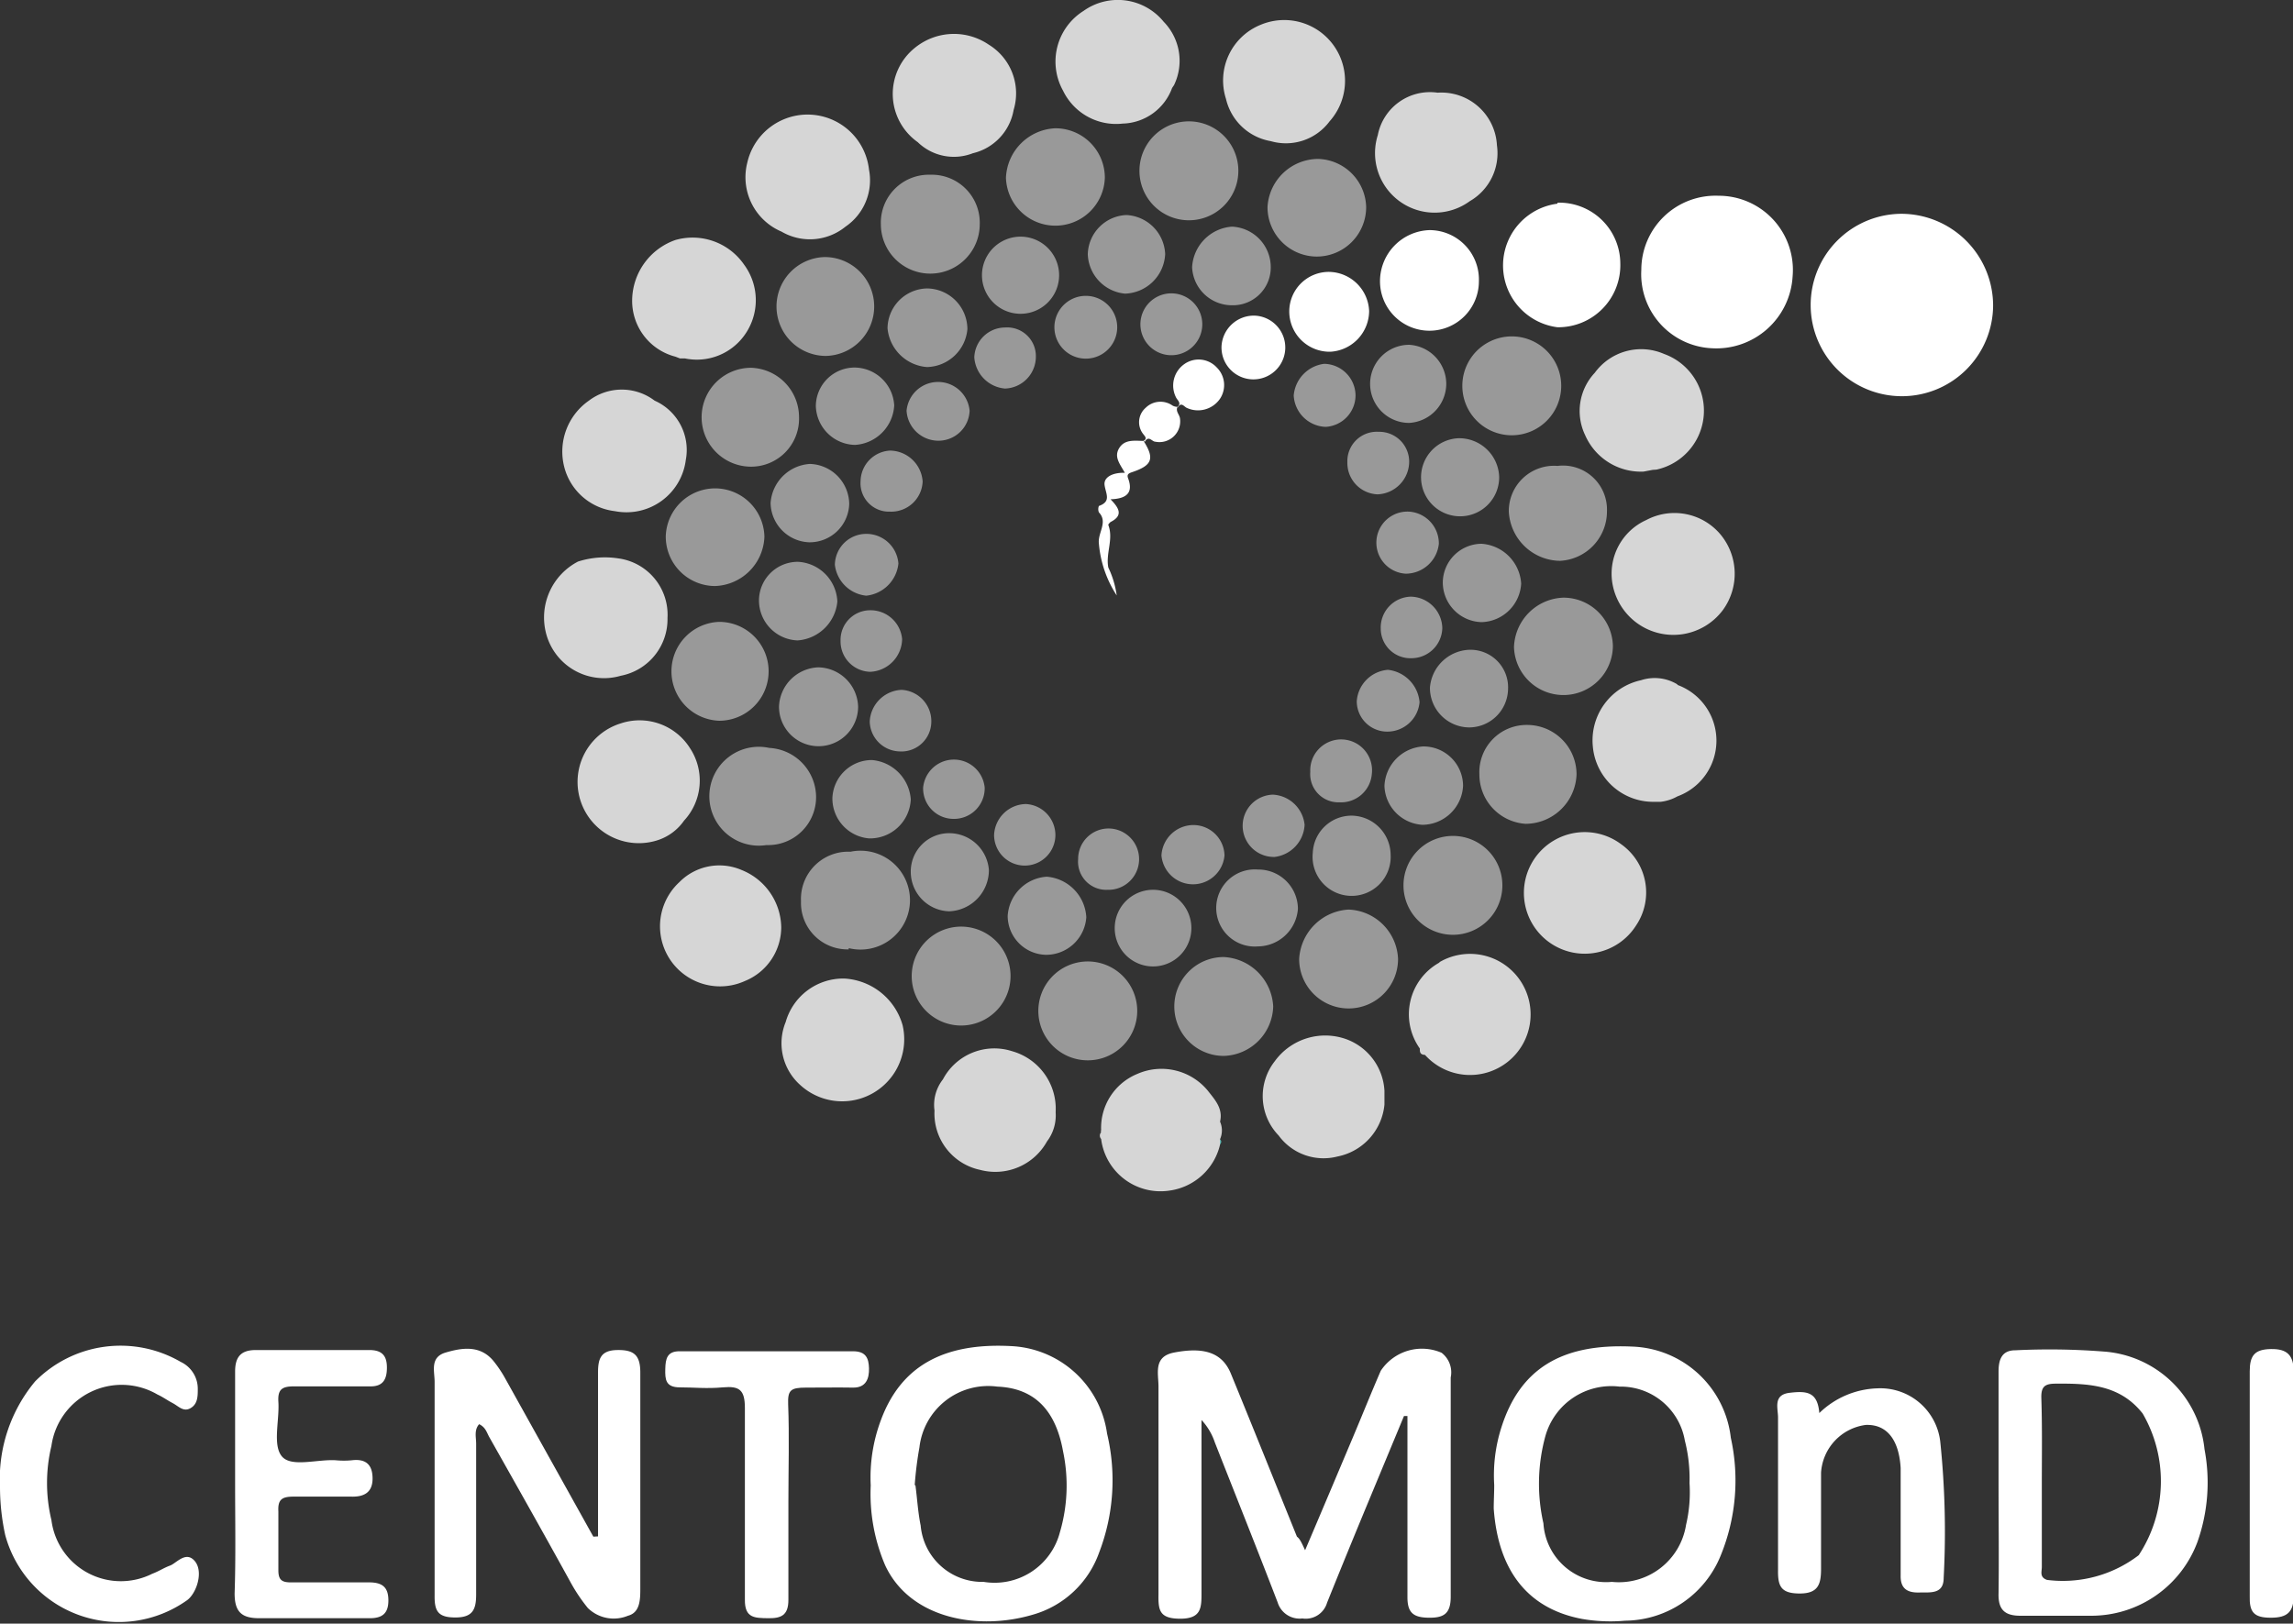 <svg xmlns="http://www.w3.org/2000/svg" viewBox="0 0 92.75 65.69"><rect x="0" y="0" width="92.75" height="65.69" fill="#333333" stroke="none"/><defs><style>.cls-1{fill:#fff;}.cls-2{fill:#50afaa;}.cls-3{opacity:0.5;}.cls-4{opacity:0.8;}</style></defs><title>Risorsa 2</title><g id="Livello_2" data-name="Livello 2"><g id="Livello_1-2" data-name="Livello 1"><path class="cls-1" d="M52.79,62.72c.69-1.62,1.31-3.09,1.93-4.56.38-.9.74-1.8,1.13-2.7a2,2,0,0,1,2.46-.73,1,1,0,0,1,.37,1c0,3,0,5.91,0,8.87,0,.69-.28.86-.9.85s-.85-.21-.85-.83c0-2.19,0-4.38,0-6.58v-.75l-.14,0-1.62,3.9c-.5,1.21-1,2.43-1.49,3.65a.9.9,0,0,1-1,.64.93.93,0,0,1-1-.65c-.83-2.16-1.69-4.31-2.54-6.47a2.49,2.49,0,0,0-.54-.91v1.27c0,1.9,0,3.8,0,5.71,0,.61,0,1.06-.86,1.06s-.89-.36-.88-1c0-2.79,0-5.59,0-8.39,0-.54-.22-1.22.64-1.38,1.2-.23,1.94,0,2.29.86.9,2.19,1.78,4.39,2.67,6.59C52.57,62.25,52.64,62.39,52.79,62.72Z"/><path class="cls-1" d="M24.19,62.16q0-3.31,0-6.63c0-.56.11-.9.78-.91s.93.2.93.91c0,2.9,0,5.81,0,8.71,0,.46,0,1-.5,1.13a1.5,1.5,0,0,1-1.62-.31A6.89,6.89,0,0,1,23.07,64c-1.1-2-2.18-3.91-3.28-5.86-.1-.18-.15-.4-.41-.52-.21.24-.12.53-.12.79,0,2,0,4.07,0,6.1,0,.61-.14.93-.84.93s-.85-.25-.84-.9c0-2.87,0-5.75,0-8.63,0-.44-.2-1,.45-1.19s1.38-.31,1.92.33a4.91,4.91,0,0,1,.48.71L24,62.17Z"/><path class="cls-1" d="M60.44,60.08a6.36,6.36,0,0,1,.29-2.33c.75-2.36,2.42-3.4,5.28-3.27a4.16,4.16,0,0,1,4,3.69,8,8,0,0,1-.4,4.74,4.21,4.21,0,0,1-3.87,2.66A6.68,6.68,0,0,1,64,65.5c-2.19-.41-3.4-1.94-3.58-4.47C60.42,60.72,60.44,60.4,60.44,60.08Zm7.9-.08a6.22,6.22,0,0,0-.19-1.72,2.63,2.63,0,0,0-2.64-2.18,2.77,2.77,0,0,0-3,2,7.27,7.27,0,0,0-.08,3.53A2.54,2.54,0,0,0,65.2,64a2.75,2.75,0,0,0,3-2.31A5.73,5.73,0,0,0,68.34,60Z"/><path class="cls-1" d="M35.22,60.1a6.59,6.59,0,0,1,.41-2.64c.8-2.17,2.51-3.14,5.25-3A4.11,4.11,0,0,1,44.78,58a8.15,8.15,0,0,1-.32,4.81,4,4,0,0,1-2.66,2.51c-2.23.67-5,.17-6-2A7.35,7.35,0,0,1,35.22,60.1Zm1.81,0c.07.53.1,1.08.21,1.62A2.5,2.5,0,0,0,39.79,64a2.73,2.73,0,0,0,3.08-2A6.7,6.7,0,0,0,43,58.72c-.3-1.68-1.17-2.56-2.66-2.62a2.8,2.8,0,0,0-3.15,2.46A14.37,14.37,0,0,0,37,60.08Z"/><path class="cls-1" d="M80.84,60c0-1.51,0-3,0-4.51,0-.5.14-.86.68-.86a28.15,28.15,0,0,1,3.56.05,4.41,4.41,0,0,1,4.09,3.95,7.21,7.21,0,0,1-.28,3.74,4.58,4.58,0,0,1-4.32,3c-1,0-1.9,0-2.85,0-.62,0-.9-.24-.88-.9C80.86,63,80.84,61.52,80.84,60Zm1.75,0c0,1.13,0,2.27,0,3.4,0,.19-.1.41.21.52a5.05,5.05,0,0,0,3.71-1,5.45,5.45,0,0,0,.16-5.73c-.92-1.17-2.19-1.22-3.51-1.21-.44,0-.6.11-.59.57C82.61,57.8,82.59,58.93,82.59,60.07Z"/><path class="cls-1" d="M0,60.17a6.17,6.17,0,0,1,1.42-4.28,4.85,4.85,0,0,1,5.89-.79A1.2,1.2,0,0,1,8,56.19c0,.3,0,.61-.29.78s-.49-.08-.72-.2-.4-.25-.62-.35A2.87,2.87,0,0,0,2.08,58.5a6.42,6.42,0,0,0,0,3,2.83,2.83,0,0,0,4.08,2.17c.25-.09.47-.24.72-.33s.64-.61,1-.18.07,1.3-.31,1.58A4.76,4.76,0,0,1,.21,62.1,9.16,9.16,0,0,1,0,60.17Z"/><path class="cls-1" d="M9.51,60c0-1.5,0-3,0-4.51,0-.6.24-.87.84-.87,1.53,0,3.06,0,4.59,0,.55,0,.71.27.71.71s-.13.77-.68.76c-1,0-2.05,0-3.08,0-.48,0-.66.12-.63.62.05.75-.24,1.75.14,2.21s1.44.11,2.19.16a3.42,3.42,0,0,0,.64,0c.57-.07.84.18.84.74s-.34.75-.88.73c-.76,0-1.53,0-2.29,0-.47,0-.67.09-.64.6,0,.79,0,1.59,0,2.38,0,.38.13.49.5.49,1.06,0,2.11,0,3.17,0,.54,0,.78.2.78.73s-.25.73-.79.72c-1.47,0-2.95,0-4.43,0-.7,0-1-.24-1-1C9.54,63,9.51,61.5,9.51,60Z"/><path class="cls-1" d="M73.59,57.17a3.52,3.52,0,0,1,2.35-1,2.44,2.44,0,0,1,2.54,2.14,35.18,35.18,0,0,1,.14,5.53c0,.67-.54.58-1,.59s-.75-.15-.74-.68c0-1.16,0-2.32,0-3.48,0-.29,0-.59,0-.88-.07-1.16-.57-1.77-1.41-1.74a2.08,2.08,0,0,0-1.81,1.93c0,1.3,0,2.59,0,3.89,0,.62-.11,1-.86,1s-.89-.28-.88-.94c0-2.06,0-4.12,0-6.18,0-.38-.21-.92.47-1S73.52,56.3,73.59,57.17Z"/><path class="cls-1" d="M31.89,60.73c0,1.32,0,2.64,0,4,0,.63-.3.75-.83.74s-.94,0-.93-.75c0-2.58,0-5.17,0-7.75,0-.74-.22-.9-.89-.84s-1.16,0-1.74,0-.6-.32-.59-.74.07-.73.6-.72q3.48,0,7,0c.52,0,.63.29.64.69s-.11.79-.65.78-1.27,0-1.9,0-.74.11-.72.68C31.93,58.09,31.89,59.41,31.89,60.73Z"/><path class="cls-1" d="M91,60c0-1.51,0-3,0-4.52,0-.64.2-.89.86-.9s.92.25.92.94c0,3,0,6,0,9,0,.69-.24.93-.93.93s-.87-.23-.85-.89C91,63.05,91,61.54,91,60Z"/><path class="cls-1" d="M80.62,12.35a3.69,3.69,0,1,1-3.73-3.7A3.72,3.72,0,0,1,80.62,12.35Z"/><path class="cls-1" d="M66.39,10.92a3,3,0,0,1,3.12-3,3,3,0,0,1,3,3.26,3.09,3.09,0,0,1-3.26,2.91A3,3,0,0,1,66.39,10.92Z"/><path class="cls-1" d="M63,8.2a2.47,2.47,0,0,1,2.54,2.45A2.51,2.51,0,0,1,63,13.24a2.52,2.52,0,0,1,0-5Z"/><path class="cls-1" d="M59.82,11.38a2,2,0,0,1-2,2,2,2,0,0,1-2-2,2.07,2.07,0,0,1,2-2.07A2,2,0,0,1,59.82,11.38Z"/><path class="cls-1" d="M53.76,11a1.65,1.65,0,0,1,1.62,1.58,1.66,1.66,0,0,1-1.56,1.65,1.63,1.63,0,0,1-1.67-1.65A1.6,1.6,0,0,1,53.76,11Z"/><path class="cls-1" d="M50.75,12.77A1.29,1.29,0,1,1,49.41,14,1.31,1.31,0,0,1,50.75,12.77Z"/><path class="cls-1" d="M46.25,17.83c.46.72.37,1-.48,1.28-.14.05-.19.1-.14.24.23.61-.09.83-.71.85.33.34.54.65,0,.92,0,0-.1.09-.09.12.22.57-.11,1.14,0,1.72a3.78,3.78,0,0,1,.34,1.13A4.53,4.53,0,0,1,44.45,22c-.06-.44.38-.87,0-1.27a.34.34,0,0,1,0-.26c.51-.18.28-.49.23-.84s.38-.52.82-.5c-.2-.36-.45-.64-.23-1s.61-.3,1-.29Z"/><path class="cls-1" d="M47.63,16.46c.17-.15,0-.26-.06-.38a1.06,1.06,0,0,1,.35-1.36,1,1,0,0,1,1.3.15,1,1,0,0,1,.13,1.26A1.08,1.08,0,0,1,48,16.5c-.11-.05-.22-.26-.37,0Z"/><path class="cls-1" d="M46.25,17.84c.17-.09.06-.19,0-.27a.77.77,0,0,1,.09-1.07.85.85,0,0,1,1.09-.09.42.42,0,0,0,.2.05h0c-.09.18.08.31.1.47a.84.84,0,0,1-1,.94c-.13,0-.27-.27-.42,0Z"/><path class="cls-2" d="M49.34,46.31l0-.22C49.44,46.17,49.4,46.24,49.34,46.31Z"/><g class="cls-3"><path class="cls-1" d="M36.88,39.4a2,2,0,0,1,2.06-1.91,2,2,0,1,1-.13,4A2,2,0,0,1,36.88,39.4Z"/><path class="cls-1" d="M47.5,40.72a2,2,0,0,1,2-2,2.11,2.11,0,0,1,2,2,2.06,2.06,0,0,1-2,2A2,2,0,0,1,47.5,40.72Z"/><path class="cls-1" d="M60.77,35.82a2,2,0,0,1-2,2,2,2,0,0,1-2-2,2,2,0,0,1,2-2A2,2,0,0,1,60.77,35.82Z"/><path class="cls-1" d="M65.24,26.12a2,2,0,0,1-2,2,2,2,0,0,1-2-1.94,2.07,2.07,0,0,1,2-2A2,2,0,0,1,65.24,26.12Z"/><path class="cls-1" d="M53.27,10.38a2,2,0,0,1-2-2,2.06,2.06,0,0,1,2.05-1.95,2,2,0,0,1,1.94,1.94A2,2,0,0,1,53.27,10.38Z"/><path class="cls-1" d="M33.36,10.4a2,2,0,0,1,2,2,2,2,0,0,1-1.95,2,2,2,0,0,1-2-1.95A2,2,0,0,1,33.36,10.4Z"/><path class="cls-1" d="M48,8.91a2,2,0,0,1-1.91-2,2,2,0,1,1,4,0A2,2,0,0,1,48,8.91Z"/><path class="cls-1" d="M54.55,40.8a2,2,0,0,1-2-2,2.12,2.12,0,0,1,2-2,2.08,2.08,0,0,1,2,2A2,2,0,0,1,54.55,40.8Z"/><path class="cls-1" d="M46,40.9a2,2,0,1,1-2.06-2A2,2,0,0,1,46,40.9Z"/><path class="cls-1" d="M37.63,7.07a1.94,1.94,0,0,1,2,2,2,2,0,0,1-4,0A1.94,1.94,0,0,1,37.63,7.07Z"/><path class="cls-1" d="M26.93,21.69A2,2,0,0,1,29,19.76a2,2,0,0,1,1.92,1.95,2.07,2.07,0,0,1-2,2A2,2,0,0,1,26.93,21.69Z"/><path class="cls-1" d="M27.16,27.16a2,2,0,0,1,1.93-2,2,2,0,1,1,0,4A2,2,0,0,1,27.16,27.16Z"/><path class="cls-1" d="M31,34.19a2,2,0,1,1,.12-3.93,2,2,0,0,1,1.89,2A1.94,1.94,0,0,1,31,34.19Z"/><path class="cls-1" d="M42.69,9.13a2,2,0,0,1-2-1.94,2.09,2.09,0,0,1,2-2,2,2,0,0,1,2,2A2,2,0,0,1,42.69,9.13Z"/><path class="cls-1" d="M34.33,38.41a1.88,1.88,0,0,1-1.93-1.95,1.91,1.91,0,0,1,2-2,2,2,0,1,1-.07,3.9Z"/><path class="cls-1" d="M61.15,17.61a2,2,0,0,1-2-2,2,2,0,0,1,4,0A2,2,0,0,1,61.15,17.61Z"/><path class="cls-1" d="M32.32,16.88a1.94,1.94,0,0,1-2,2,2,2,0,0,1-1.94-2,2,2,0,0,1,2-2A2,2,0,0,1,32.32,16.88Z"/><path class="cls-1" d="M63,18.85a1.78,1.78,0,0,1,2,1.84,2,2,0,0,1-1.9,2,2.1,2.1,0,0,1-2.07-2A1.83,1.83,0,0,1,63,18.85Z"/><path class="cls-1" d="M59.84,31.33a1.91,1.91,0,0,1,1.93-2,2,2,0,0,1,2,2,2.07,2.07,0,0,1-2.06,2A2,2,0,0,1,59.84,31.33Z"/><path class="cls-1" d="M37.5,11.67a1.65,1.65,0,0,1,1.63,1.65,1.68,1.68,0,0,1-1.63,1.53,1.73,1.73,0,0,1-1.6-1.57A1.63,1.63,0,0,1,37.5,11.67Z"/><path class="cls-1" d="M60.64,19.28A1.58,1.58,0,1,1,59,17.73,1.62,1.62,0,0,1,60.64,19.28Z"/><path class="cls-1" d="M45.51,11.88A1.66,1.66,0,0,1,44,10.29,1.63,1.63,0,0,1,45.56,8.7a1.65,1.65,0,0,1,1.57,1.58A1.68,1.68,0,0,1,45.51,11.88Z"/><path class="cls-1" d="M59.42,26.29A1.52,1.52,0,0,1,61,27.88a1.58,1.58,0,0,1-1.58,1.55,1.6,1.6,0,0,1-1.58-1.61A1.66,1.66,0,0,1,59.42,26.29Z"/><path class="cls-1" d="M34.56,14.87a1.62,1.62,0,0,1,1.61,1.53A1.69,1.69,0,0,1,34.58,18,1.62,1.62,0,0,1,33,16.42,1.57,1.57,0,0,1,34.56,14.87Z"/><path class="cls-1" d="M49.82,12.35a1.61,1.61,0,0,1-1.6-1.54,1.74,1.74,0,0,1,1.61-1.64,1.64,1.64,0,0,1,1.57,1.59A1.53,1.53,0,0,1,49.82,12.35Z"/><path class="cls-1" d="M33.1,27a1.64,1.64,0,0,1,1.61,1.59,1.6,1.6,0,0,1-3.2,0A1.65,1.65,0,0,1,33.1,27Z"/><path class="cls-1" d="M38.44,33.71A1.61,1.61,0,0,1,40,35.2a1.67,1.67,0,0,1-1.61,1.67,1.6,1.6,0,0,1-1.55-1.58A1.55,1.55,0,0,1,38.44,33.71Z"/><path class="cls-1" d="M32.27,22.73a1.68,1.68,0,0,1,1.6,1.61,1.74,1.74,0,0,1-1.61,1.57,1.62,1.62,0,0,1-1.56-1.63A1.57,1.57,0,0,1,32.27,22.73Z"/><path class="cls-1" d="M59.92,22a1.72,1.72,0,0,1,1.61,1.61,1.65,1.65,0,0,1-1.6,1.56,1.61,1.61,0,0,1-1.57-1.61A1.58,1.58,0,0,1,59.92,22Z"/><path class="cls-1" d="M34.35,20.39a1.6,1.6,0,0,1-1.63,1.55,1.62,1.62,0,0,1-1.55-1.59,1.7,1.7,0,0,1,1.59-1.58A1.64,1.64,0,0,1,34.35,20.39Z"/><path class="cls-1" d="M39.72,11.11a1.56,1.56,0,1,1,3.12.05,1.56,1.56,0,1,1-3.12-.05Z"/><path class="cls-1" d="M53.1,34.55A1.57,1.57,0,0,1,54.7,33a1.6,1.6,0,0,1,1.55,1.58,1.58,1.58,0,1,1-3.15-.07Z"/><path class="cls-1" d="M50.91,35.18a1.6,1.6,0,0,1,1.59,1.59,1.64,1.64,0,0,1-1.62,1.52,1.56,1.56,0,1,1,0-3.11Z"/><path class="cls-1" d="M42.32,38.63a1.58,1.58,0,0,1-1.56-1.57,1.69,1.69,0,0,1,1.58-1.59,1.74,1.74,0,0,1,1.6,1.64A1.63,1.63,0,0,1,42.32,38.63Z"/><path class="cls-1" d="M48.19,37.58a1.55,1.55,0,1,1-3.1-.06,1.55,1.55,0,0,1,3.1.06Z"/><path class="cls-1" d="M33.67,32.28a1.6,1.6,0,0,1,1.6-1.53,1.72,1.72,0,0,1,1.57,1.59,1.65,1.65,0,0,1-1.69,1.58A1.62,1.62,0,0,1,33.67,32.28Z"/><path class="cls-1" d="M59.18,31.79a1.66,1.66,0,0,1-1.64,1.58A1.63,1.63,0,0,1,56,31.8a1.67,1.67,0,0,1,1.56-1.6A1.6,1.6,0,0,1,59.18,31.79Z"/><path class="cls-1" d="M58.5,15.51A1.59,1.59,0,0,1,57,17.11a1.58,1.58,0,0,1,0-3.16A1.59,1.59,0,0,1,58.5,15.51Z"/><path class="cls-1" d="M48.63,13.06a1.25,1.25,0,0,1-2.5.12,1.25,1.25,0,1,1,2.5-.12Z"/><path class="cls-1" d="M35,21.6a1.3,1.3,0,0,1,1.34,1.2,1.46,1.46,0,0,1-1.3,1.3,1.42,1.42,0,0,1-1.27-1.25A1.27,1.27,0,0,1,35,21.6Z"/><path class="cls-1" d="M48.24,33.38a1.26,1.26,0,0,1,1.29,1.23,1.28,1.28,0,0,1-2.55,0A1.3,1.3,0,0,1,48.24,33.38Z"/><path class="cls-1" d="M57.1,26.63a1.2,1.2,0,0,1-1.25-1.19,1.25,1.25,0,0,1,1.22-1.3,1.3,1.3,0,0,1,1.27,1.27A1.25,1.25,0,0,1,57.1,26.63Z"/><path class="cls-1" d="M54.83,16a1.28,1.28,0,0,1-1.21,1.27A1.34,1.34,0,0,1,52.33,16a1.41,1.41,0,0,1,1.23-1.28A1.29,1.29,0,0,1,54.83,16Z"/><path class="cls-1" d="M39.83,31.88a1.24,1.24,0,0,1-1.28,1.25,1.23,1.23,0,0,1-1.21-1.26,1.25,1.25,0,0,1,2.49,0Z"/><path class="cls-1" d="M45.19,13.24a1.27,1.27,0,1,1-2.54,0,1.27,1.27,0,0,1,2.54,0Z"/><path class="cls-1" d="M36.37,30.4a1.24,1.24,0,0,1-1.19-1.21,1.35,1.35,0,0,1,1.29-1.28,1.27,1.27,0,0,1,1.2,1.33A1.21,1.21,0,0,1,36.37,30.4Z"/><path class="cls-1" d="M52.77,33.37a1.38,1.38,0,0,1-1.21,1.3,1.26,1.26,0,1,1-.07-2.52A1.36,1.36,0,0,1,52.77,33.37Z"/><path class="cls-1" d="M34,25.93a1.2,1.2,0,0,1,1.19-1.24,1.28,1.28,0,0,1,1.3,1.17,1.35,1.35,0,0,1-1.29,1.32A1.23,1.23,0,0,1,34,25.93Z"/><path class="cls-1" d="M37.93,17.83a1.29,1.29,0,0,1-1.26-1.21,1.28,1.28,0,0,1,2.55,0A1.26,1.26,0,0,1,37.93,17.83Z"/><path class="cls-1" d="M54.5,18.7a1.19,1.19,0,0,1,1.26-1.23A1.21,1.21,0,0,1,57,18.69,1.33,1.33,0,0,1,55.72,20,1.27,1.27,0,0,1,54.5,18.7Z"/><path class="cls-1" d="M56.12,29.6a1.23,1.23,0,0,1-1.24-1.23,1.37,1.37,0,0,1,1.26-1.27,1.44,1.44,0,0,1,1.28,1.31A1.31,1.31,0,0,1,56.12,29.6Z"/><path class="cls-1" d="M36,20.7a1.15,1.15,0,0,1-1.19-1.24A1.26,1.26,0,0,1,36,18.23a1.34,1.34,0,0,1,1.32,1.25A1.27,1.27,0,0,1,36,20.7Z"/><path class="cls-1" d="M42.69,33.78a1.24,1.24,0,1,1-2.48,0,1.31,1.31,0,0,1,1.29-1.25A1.26,1.26,0,0,1,42.69,33.78Z"/><path class="cls-1" d="M54.18,32.46A1.14,1.14,0,0,1,53,31.23a1.25,1.25,0,1,1,2.49.08A1.25,1.25,0,0,1,54.18,32.46Z"/><path class="cls-1" d="M57,20.7A1.29,1.29,0,0,1,58.2,22a1.35,1.35,0,0,1-1.34,1.21A1.25,1.25,0,0,1,57,20.7Z"/><path class="cls-1" d="M41.9,14.43a1.29,1.29,0,0,1-1.25,1.29,1.36,1.36,0,0,1-1.24-1.26,1.25,1.25,0,0,1,1.24-1.21A1.16,1.16,0,0,1,41.9,14.43Z"/><path class="cls-1" d="M44.79,36a1.14,1.14,0,0,1-1.18-1.24,1.23,1.23,0,0,1,1.27-1.24A1.24,1.24,0,0,1,44.79,36Z"/></g><g class="cls-4"><path class="cls-1" d="M31.61,9.37a2.28,2.28,0,0,0,2.59-.2,2.27,2.27,0,0,0,.95-2.31,2.5,2.5,0,0,0-4.92-.29A2.39,2.39,0,0,0,31.61,9.37Z"/><path class="cls-1" d="M34.15,39.59a2.42,2.42,0,0,0-2.37,1.76,2.26,2.26,0,0,0,.57,2.53,2.51,2.51,0,0,0,4.16-2.4A2.6,2.6,0,0,0,34.15,39.59Z"/><path class="cls-1" d="M27.32,14.43l.18.07.2,0a2.37,2.37,0,0,0,2.4-.92,2.42,2.42,0,0,0,0-2.87,2.53,2.53,0,0,0-2.78-1,2.61,2.61,0,0,0-1.75,2.43A2.33,2.33,0,0,0,27.32,14.43Z"/><path class="cls-1" d="M69.59,21.62a2.43,2.43,0,0,0-3-.58,2.38,2.38,0,0,0-1.37,2.56,2.5,2.5,0,0,0,4.47,1.08A2.49,2.49,0,0,0,69.59,21.62Z"/><path class="cls-1" d="M54.5,42.06a2.52,2.52,0,0,0-2.94.88,2.29,2.29,0,0,0,.16,3,2.25,2.25,0,0,0,2.38.85A2.37,2.37,0,0,0,56,44.69l0-.22v-.34A2.36,2.36,0,0,0,54.5,42.06Z"/><path class="cls-1" d="M30,35.2a2.27,2.27,0,0,0-2.52.49,2.43,2.43,0,0,0,2.65,4,2.35,2.35,0,0,0,1.47-2.18A2.54,2.54,0,0,0,30,35.2Z"/><path class="cls-1" d="M27.67,33.2a2.38,2.38,0,0,0,.24-2.93,2.41,2.41,0,0,0-2.81-1A2.46,2.46,0,1,0,26.58,34,2.08,2.08,0,0,0,27.67,33.2Z"/><path class="cls-1" d="M58.23,38.94a2.39,2.39,0,0,0-.8,3.48c0,.13,0,.25.21.26h0a2.45,2.45,0,1,0,.58-3.75Z"/><path class="cls-1" d="M24.87,20.68a2.42,2.42,0,0,0,2.87-2.07,2.18,2.18,0,0,0-1.26-2.4,2.2,2.2,0,0,0-2.66,0,2.51,2.51,0,0,0-1,2.67A2.4,2.4,0,0,0,24.87,20.68Z"/><path class="cls-1" d="M25.11,27.34A2.33,2.33,0,0,0,27,25a2.3,2.3,0,0,0-2-2.41,3.56,3.56,0,0,0-1.62.13,2.55,2.55,0,0,0-1.31,2.83A2.42,2.42,0,0,0,25.11,27.34Z"/><path class="cls-1" d="M48.85,44.12A2.43,2.43,0,0,0,46,43.45a2.36,2.36,0,0,0-1.46,2.28.08.08,0,0,0,0,.08.2.2,0,0,0,0,.27,2.42,2.42,0,0,0,2.76,2.09,2.44,2.44,0,0,0,2.05-1.86l0-.22a.88.88,0,0,0,0-.71C49.48,44.84,49.13,44.48,48.85,44.12Z"/><path class="cls-1" d="M65.58,34.16a2.46,2.46,0,1,0,.6,3.28A2.39,2.39,0,0,0,65.58,34.16Z"/><path class="cls-1" d="M67.85,27.69a1.77,1.77,0,0,0-1.47-.17,2.49,2.49,0,0,0-1.95,2.69,2.45,2.45,0,0,0,2.4,2.23h.23l.11,0a1.81,1.81,0,0,0,.68-.22,2.4,2.4,0,0,0,0-4.51Z"/><path class="cls-1" d="M59.45,8.14a2.24,2.24,0,0,0,1.1-2.26,2.25,2.25,0,0,0-2.4-2.13,2.15,2.15,0,0,0-2.42,1.72,2.41,2.41,0,0,0,3.72,2.67Z"/><path class="cls-1" d="M40.94,42.53a2.35,2.35,0,0,0-2.8,1.14,1.67,1.67,0,0,0-.34,1.26,2.33,2.33,0,0,0,1.84,2.4,2.39,2.39,0,0,0,2.71-1.15A1.74,1.74,0,0,0,42.7,45,2.42,2.42,0,0,0,40.94,42.53Z"/><path class="cls-1" d="M66.48,19.08l.37-.07L67,19a2.44,2.44,0,0,0,.31-4.68,2.32,2.32,0,0,0-2.8.76,2.26,2.26,0,0,0-.39,2.53A2.46,2.46,0,0,0,66.48,19.08Z"/><path class="cls-1" d="M45.41,5a2.19,2.19,0,0,0,2-1.44h0l.08-.12A2.26,2.26,0,0,0,47.07.88,2.39,2.39,0,0,0,43.83.44,2.42,2.42,0,0,0,43,3.67,2.38,2.38,0,0,0,45.41,5Z"/><path class="cls-1" d="M53.78,4.91A2.46,2.46,0,0,0,51,1a2.43,2.43,0,0,0-1.41,3A2.25,2.25,0,0,0,51.4,5.71,2.2,2.2,0,0,0,53.78,4.91Z"/><path class="cls-1" d="M39.35,6.2A2.18,2.18,0,0,0,41,4.45,2.31,2.31,0,0,0,40,1.81,2.5,2.5,0,0,0,37,1.94a2.39,2.39,0,0,0,.12,3.81A2.1,2.1,0,0,0,39.35,6.2Z"/></g></g></g></svg>